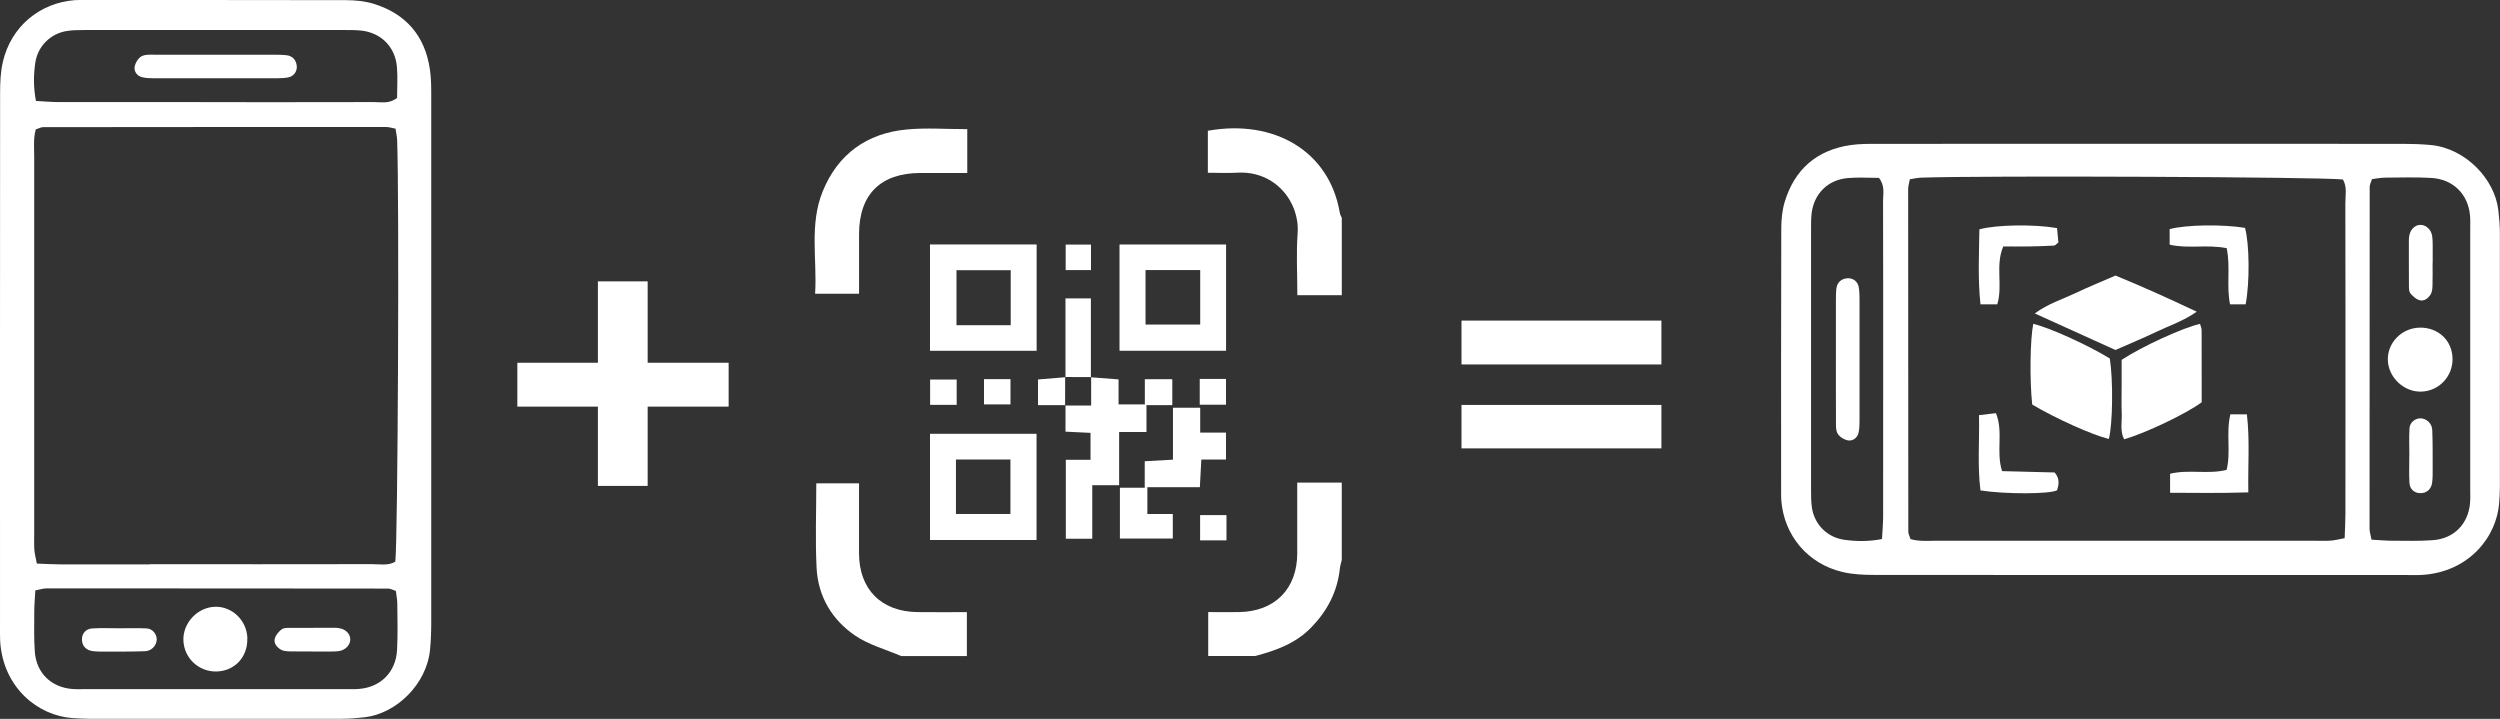 <svg width="313" height="90" viewBox="0 0 313 90" fill="none" xmlns="http://www.w3.org/2000/svg">
<rect x="0" y="0" width="313" height="90" fill="#333333" stroke="none"/>
<path d="M268.142 18.001C279.047 18.001 289.954 17.996 300.858 18.007C289.951 17.999 279.047 18.001 268.142 18.001C257.14 18.001 246.138 17.999 235.136 18.007C246.135 17.999 257.137 18.001 268.142 18.001Z" fill="white"/>
<path d="M312.985 29.183C312.985 28.234 312.901 27.28 312.793 26.334C312.345 22.393 308.666 18.56 304.323 18.155C303.173 18.048 302.013 18.01 300.856 18.01C289.951 17.999 279.047 18.001 268.142 18.001C257.137 18.001 246.135 17.999 235.133 18.01C233.979 18.01 232.807 17.999 231.669 18.166C227.434 18.793 224.691 21.216 223.458 25.234C223.13 26.309 223.018 27.483 223.016 28.614C222.982 39.578 222.993 50.543 222.996 61.507C222.996 61.889 222.991 62.272 223.018 62.651C223.366 67.049 226.335 70.591 230.687 71.616C231.981 71.922 233.358 71.979 234.697 71.979C256.895 72.001 279.091 71.993 301.29 71.993C301.966 71.993 302.642 72.018 303.315 71.974C309.117 71.592 312.606 67.211 312.898 62.932C312.943 62.266 312.987 61.601 312.987 60.932C312.993 50.347 312.996 39.765 312.985 29.18V29.183ZM235.773 46.896C235.773 52.806 235.779 58.716 235.768 64.628C235.768 65.558 235.679 66.485 235.626 67.489C233.917 67.816 232.387 67.791 230.873 67.576C228.781 67.279 227.195 65.687 226.864 63.622C226.744 62.874 226.744 62.101 226.744 61.342C226.736 50.474 226.739 39.606 226.744 28.74C226.744 28.075 226.736 27.401 226.811 26.741C227.095 24.274 228.831 22.517 231.324 22.294C232.651 22.176 233.995 22.272 235.242 22.272C236.024 23.259 235.757 24.244 235.759 25.163C235.782 32.409 235.773 39.653 235.773 46.899V46.896ZM293.652 53.238C293.652 56.959 293.657 60.679 293.646 64.4C293.646 65.341 293.588 66.281 293.549 67.379C292.923 67.494 292.389 67.642 291.843 67.684C291.17 67.736 290.491 67.703 289.818 67.703C274.077 67.703 258.337 67.706 242.593 67.698C241.458 67.698 240.303 67.821 239.196 67.494C239.073 67.106 238.92 66.842 238.92 66.581C238.904 52.27 238.898 37.959 238.901 23.647C238.901 23.284 239.023 22.921 239.112 22.443C239.619 22.369 240.075 22.258 240.537 22.242C248.066 21.967 290.814 22.151 293.332 22.473C293.883 23.389 293.635 24.461 293.638 25.473C293.66 34.727 293.652 43.984 293.652 53.238ZM309.25 62.978C309.031 65.577 307.264 67.42 304.643 67.626C302.918 67.761 301.176 67.7 299.442 67.698C298.68 67.698 297.92 67.621 296.916 67.566C296.799 66.947 296.668 66.581 296.668 66.218C296.662 51.94 296.668 37.659 296.685 23.381C296.685 23.114 296.841 22.847 296.971 22.426C297.494 22.363 298.045 22.247 298.594 22.242C300.519 22.225 302.453 22.17 304.373 22.275C307.127 22.424 309.017 24.307 309.248 26.997C309.298 27.563 309.273 28.138 309.273 28.71C309.273 39.562 309.273 50.416 309.273 61.268C309.273 61.84 309.298 62.412 309.25 62.981V62.978Z" fill="white"/>
<path d="M254.563 40.544C254.168 42.551 254.102 47.559 254.433 50.65C257.454 52.438 262.001 54.478 264.03 54.956C264.516 53.04 264.58 47.644 264.149 44.886C261.456 43.219 256.62 41.03 254.563 40.544Z" fill="white"/>
<path d="M275.644 41.336C275.644 41.074 275.51 40.813 275.44 40.554C273.398 40.989 268.214 43.349 265.629 45.054V48.31C265.629 49.451 265.593 50.592 265.641 51.731C265.688 52.817 265.398 53.958 265.938 55.001C268.64 54.222 273.718 51.8 275.652 50.364C275.652 47.41 275.658 44.374 275.644 41.338V41.336Z" fill="white"/>
<path d="M275.04 39.028C271.512 37.359 268.212 35.871 264.856 34.499C263.114 35.261 261.428 35.948 259.783 36.726C258.181 37.486 256.442 38.008 254.755 39.243C258.225 40.816 261.445 42.276 264.853 43.819C266.692 43.008 268.373 42.312 270.015 41.528C271.609 40.766 273.317 40.214 275.037 39.023L275.04 39.028Z" fill="white"/>
<path d="M250.059 38.102C250.777 35.723 249.786 33.259 250.807 30.858C251.887 30.858 252.941 30.872 253.996 30.855C255.056 30.839 256.113 30.808 257.171 30.748C257.321 30.74 257.463 30.542 257.713 30.349C257.66 29.785 257.599 29.153 257.541 28.556C254.65 28.061 249.97 28.127 247.819 28.713C247.777 31.776 247.616 34.889 247.955 38.102H250.059Z" fill="white"/>
<path d="M271.64 28.683V30.632C273.957 31.174 276.286 30.577 278.782 31.07C279.28 33.481 278.727 35.78 279.202 38.104H281.153C281.682 35.376 281.629 30.498 281.075 28.529C278.24 28.067 273.729 28.13 271.64 28.685V28.683Z" fill="white"/>
<path d="M250.662 58.985C249.872 56.562 250.854 54.096 249.892 51.728C249.182 51.81 248.567 51.885 247.771 51.978C247.844 55.24 247.563 58.342 247.955 61.4C251.088 61.895 256.712 61.867 257.544 61.378C257.774 60.646 257.905 59.92 257.24 59.153C255.092 59.098 252.9 59.043 250.665 58.985H250.662Z" fill="white"/>
<path d="M281.309 51.874H279.244C278.674 54.225 279.333 56.546 278.771 58.831C276.42 59.414 274.066 58.741 271.695 59.313V61.694C274.917 61.702 277.978 61.76 281.49 61.645C281.426 58.207 281.693 55.099 281.309 51.871V51.874Z" fill="white"/>
<path d="M302.912 41.022C300.664 41.083 298.872 42.942 298.958 45.12C299.044 47.287 301 49.107 303.165 49.03C305.383 48.953 307.111 47.102 307.058 44.867C307.002 42.595 305.235 40.959 302.912 41.022Z" fill="white"/>
<path d="M301.802 36.757C302.097 37.09 302.464 37.439 302.873 37.571C303.491 37.772 303.994 37.356 304.306 36.875C304.498 36.581 304.534 36.154 304.548 35.786C304.579 34.843 304.559 33.897 304.559 32.951H304.573C304.573 32.194 304.579 31.438 304.573 30.682C304.568 30.305 304.565 29.923 304.509 29.552C304.384 28.724 303.705 28.116 302.984 28.155C302.35 28.188 301.802 28.713 301.66 29.431C301.624 29.615 301.59 29.805 301.59 29.992C301.59 31.977 301.585 33.963 301.601 35.945C301.601 36.22 301.635 36.57 301.799 36.754L301.802 36.757Z" fill="white"/>
<path d="M304.517 53.824C304.484 52.99 303.766 52.374 303.023 52.374C302.378 52.374 301.707 52.908 301.668 53.612C301.604 54.75 301.651 55.894 301.651 57.036C301.651 57.036 301.649 57.036 301.646 57.036C301.646 58.177 301.596 59.324 301.663 60.459C301.71 61.243 302.266 61.711 302.956 61.741C303.791 61.777 304.401 61.276 304.509 60.391C304.579 59.827 304.573 59.249 304.57 58.677C304.565 57.058 304.584 55.438 304.517 53.821V53.824Z" fill="white"/>
<path d="M231.277 34.84C230.562 34.884 230.011 35.354 229.922 36.08C229.852 36.644 229.858 37.219 229.855 37.788C229.849 40.167 229.855 42.546 229.855 44.922C229.855 47.49 229.847 50.059 229.863 52.627C229.866 53.191 229.813 53.846 230.075 54.291C230.32 54.706 230.924 55.075 231.416 55.144C231.981 55.221 232.535 54.827 232.685 54.197C232.793 53.741 232.81 53.257 232.813 52.784C232.821 47.647 232.821 42.51 232.813 37.373C232.813 36.9 232.793 36.421 232.715 35.954C232.596 35.233 231.998 34.79 231.28 34.837L231.277 34.84Z" fill="white"/>
<path d="M42.812 89.99C43.762 89.99 44.712 89.91 45.662 89.8C49.602 89.35 53.432 85.67 53.842 81.33C53.952 80.18 53.992 79.02 53.992 77.86C53.992 66.96 53.992 56.05 53.992 45.15C53.992 34.25 53.992 23.14 53.992 12.14C53.992 10.99 53.992 9.82 53.822 8.68C53.202 4.44 50.772 1.7 46.762 0.47C45.682 0.14 44.512 0.03 43.382 0.02C32.412 -9.43292e-07 21.452 -1.42237e-06 10.482 -1.90188e-06C10.102 -1.91849e-06 9.722 -1.9351e-06 9.342 0.02C4.942 0.37 1.402 3.34 0.372 7.69C0.062 8.98 0.012 10.36 0.012 11.7C-0.008 33.9 0.002 56.09 0.002 78.29C0.002 78.97 -0.018 79.64 0.022 80.32C0.402 86.12 4.782 89.61 9.062 89.9C9.732 89.94 10.392 89.99 11.062 89.99C21.642 89.99 32.232 89.99 42.812 89.99ZM25.092 12.78C19.182 12.78 13.272 12.78 7.362 12.78C6.432 12.78 5.502 12.69 4.502 12.64C4.172 10.93 4.202 9.4 4.412 7.89C4.712 5.8 6.302 4.21 8.362 3.88C9.112 3.76 9.882 3.76 10.642 3.76C21.512 3.76 32.382 3.76 43.242 3.76C43.912 3.76 44.582 3.76 45.242 3.83C47.712 4.11 49.462 5.85 49.692 8.34C49.812 9.67 49.712 11.01 49.712 12.26C48.722 13.04 47.742 12.77 46.822 12.78C39.572 12.8 32.332 12.79 25.082 12.79L25.092 12.78ZM18.752 70.66C15.032 70.66 11.312 70.66 7.592 70.66C6.652 70.66 5.712 70.6 4.612 70.56C4.492 69.93 4.352 69.4 4.302 68.85C4.252 68.18 4.282 67.5 4.282 66.82C4.282 51.08 4.282 35.34 4.282 19.6C4.282 18.46 4.162 17.31 4.482 16.2C4.872 16.08 5.132 15.92 5.392 15.92C19.702 15.9 34.012 15.9 48.322 15.9C48.682 15.9 49.052 16.02 49.522 16.11C49.592 16.62 49.702 17.07 49.722 17.53C50.002 25.06 49.812 67.81 49.492 70.32C48.572 70.87 47.502 70.62 46.492 70.63C37.242 70.65 27.982 70.64 18.732 70.64L18.752 70.66ZM9.012 86.26C6.412 86.04 4.572 84.27 4.362 81.65C4.232 79.92 4.292 78.18 4.292 76.45C4.292 75.69 4.372 74.93 4.422 73.92C5.042 73.8 5.402 73.67 5.772 73.67C20.052 73.67 34.332 73.67 48.612 73.69C48.882 73.69 49.142 73.85 49.562 73.98C49.622 74.5 49.742 75.05 49.742 75.6C49.762 77.53 49.812 79.46 49.712 81.38C49.562 84.13 47.682 86.02 44.992 86.25C44.422 86.3 43.852 86.28 43.282 86.28L10.722 86.28C10.152 86.28 9.582 86.31 9.012 86.26Z" fill="white"/>
<path d="M30.972 79.92C30.912 77.67 29.052 75.88 26.872 75.97C24.702 76.06 22.882 78.01 22.962 80.18C23.042 82.4 24.892 84.13 27.122 84.07C29.392 84.01 31.032 82.25 30.962 79.92L30.972 79.92Z" fill="white"/>
<path d="M35.232 78.81C34.902 79.1 34.552 79.47 34.422 79.88C34.222 80.5 34.632 81 35.122 81.31C35.412 81.5 35.842 81.54 36.212 81.55C37.152 81.58 38.102 81.56 39.052 81.56L39.052 81.57C39.812 81.57 40.562 81.57 41.322 81.57C41.702 81.57 42.082 81.57 42.452 81.51C43.282 81.38 43.892 80.71 43.852 79.99C43.822 79.36 43.292 78.81 42.572 78.67C42.392 78.63 42.202 78.6 42.012 78.6C40.022 78.6 38.042 78.6 36.062 78.61C35.792 78.61 35.442 78.64 35.252 78.81L35.232 78.81Z" fill="white"/>
<path d="M18.172 81.53C19.002 81.5 19.622 80.78 19.622 80.04C19.622 79.39 19.092 78.72 18.382 78.68C17.242 78.62 16.102 78.66 14.962 78.66C13.822 78.66 12.672 78.61 11.542 78.68C10.762 78.73 10.292 79.28 10.262 79.97C10.222 80.8 10.722 81.41 11.612 81.52C12.172 81.59 12.752 81.58 13.322 81.58C14.942 81.58 16.562 81.59 18.182 81.53L18.172 81.53Z" fill="white"/>
<path d="M37.152 8.28C37.112 7.56 36.642 7.01 35.912 6.92C35.352 6.85 34.772 6.86 34.202 6.85C31.822 6.85 29.442 6.85 27.072 6.85C24.502 6.85 21.932 6.85 19.362 6.85C18.802 6.85 18.142 6.8 17.702 7.06C17.282 7.3 16.922 7.91 16.852 8.4C16.772 8.96 17.172 9.52 17.802 9.67C18.262 9.78 18.742 9.8 19.212 9.8C24.352 9.8 29.482 9.8 34.622 9.8C35.092 9.8 35.572 9.78 36.042 9.7C36.762 9.58 37.202 8.98 37.162 8.26L37.152 8.28Z" fill="white"/>
<path d="M64.772 50.909V45.418H91.225V50.909H64.772ZM74.857 60.836V35.227H81.087V60.836H74.857Z" fill="white"/>
<path d="M182.98 45.629V40.138H208.008V45.629H182.98ZM182.98 56.137V50.698H208.008V56.137H182.98Z" fill="white"/>
<path d="M114.848 76.633C110.336 76.574 107.56 73.777 107.551 69.301C107.546 66.386 107.551 63.471 107.551 60.516H102.2C102.2 64.102 102.061 67.612 102.238 71.104C102.418 74.664 104.162 77.597 107.062 79.574C108.774 80.741 110.896 81.304 112.835 82.141H121.052V76.639C118.93 76.639 116.891 76.662 114.851 76.633H114.848Z" fill="white"/>
<path d="M162.416 69.274C162.41 73.733 159.602 76.568 155.119 76.633C153.861 76.65 152.6 76.633 151.268 76.633V82.135H157.135C159.737 81.454 162.216 80.564 164.164 78.56C166.171 76.494 167.432 74.101 167.745 71.222C167.786 70.845 167.904 70.476 167.989 70.105V60.424H162.413C162.413 63.512 162.416 66.392 162.413 69.271L162.416 69.274Z" fill="white"/>
<path d="M167.739 26.621C166.427 18.879 159.469 14.889 151.224 16.372C151.224 18.066 151.224 19.761 151.224 21.629C152.511 21.629 153.723 21.688 154.925 21.62C159.664 21.352 162.752 25.307 162.464 29.209C162.278 31.717 162.428 34.245 162.428 36.96H167.992V27.279C167.904 27.06 167.774 26.851 167.736 26.624L167.739 26.621Z" fill="white"/>
<path d="M107.554 36.774C107.554 34.207 107.554 31.767 107.554 29.324C107.554 24.343 110.242 21.664 115.249 21.656C117.185 21.653 119.118 21.656 121.102 21.656V16.171C118.461 16.171 115.959 15.977 113.498 16.212C108.521 16.687 104.908 19.292 103.007 23.948C101.309 28.116 102.317 32.501 102.052 36.774H107.554Z" fill="white"/>
<path d="M116.434 43.918H129.787V30.606H116.434V43.918ZM119.752 33.83H126.542V40.717H119.752V33.83Z" fill="white"/>
<path d="M153.504 30.612H140.163V43.915H153.504V30.612ZM150.266 40.635H143.42V33.812H150.266V40.635Z" fill="white"/>
<path d="M116.437 67.606H129.775V54.312H116.437V67.606ZM119.684 57.53H126.507V64.35H119.684V57.53Z" fill="white"/>
<path d="M143.538 50.719H146.771V47.472H143.334V50.628H140.043V47.501C138.82 47.407 137.714 47.321 136.612 47.239V50.769H133.4V54.044C134.487 54.097 135.486 54.144 136.533 54.194V57.568H133.441V67.447H136.751V60.745H140.116V54.085H143.538V50.722V50.719Z" fill="white"/>
<path d="M150.222 60.996C150.286 59.799 150.345 58.715 150.407 57.53H153.493V54.164H150.266V51.046H146.853V57.55C145.621 57.618 144.537 57.68 143.32 57.748V61.063H140.213V67.423H146.835V64.355H143.65V60.999H150.216L150.222 60.996Z" fill="white"/>
<path d="M136.58 37.36H133.397V47.203C134.458 47.203 135.519 47.206 136.58 47.209V37.363V37.36Z" fill="white"/>
<path d="M153.555 64.491H150.254V67.653H153.555V64.491Z" fill="white"/>
<path d="M129.96 47.51V50.719H133.35C133.35 49.555 133.353 48.391 133.355 47.23C132.23 47.324 131.101 47.416 129.96 47.51Z" fill="white"/>
<path d="M136.591 30.621H133.423V33.815H136.591V30.621Z" fill="white"/>
<path d="M116.451 47.519V50.687H119.775V47.519H116.451Z" fill="white"/>
<path d="M123.197 47.469V50.631H126.513V47.469H123.197Z" fill="white"/>
<path d="M153.493 50.669V47.442H150.207V50.669H153.493Z" fill="white"/>
<path d="M133.35 50.769H133.403V50.722L133.35 50.769Z" fill="white"/>
<path d="M136.612 47.239V47.206L136.577 47.236C136.588 47.236 136.6 47.236 136.612 47.236V47.239Z" fill="white"/>
<path d="M133.394 47.204C133.394 47.204 133.367 47.204 133.355 47.204L133.394 47.227V47.204Z" fill="white"/>
<path d="M136.612 47.206C136.612 47.206 136.588 47.206 136.577 47.206V47.236L136.612 47.206Z" fill="white"/>
<path d="M136.58 47.236L136.612 47.206L136.58 47.236Z" fill="white"/>
<path d="M133.35 50.722C133.35 50.737 133.35 50.755 133.35 50.769L133.403 50.722H133.35Z" fill="white"/>
<path d="M133.355 47.204C133.355 47.204 133.355 47.221 133.355 47.23C133.367 47.23 133.382 47.23 133.394 47.227L133.355 47.204Z" fill="white"/>
</svg>
